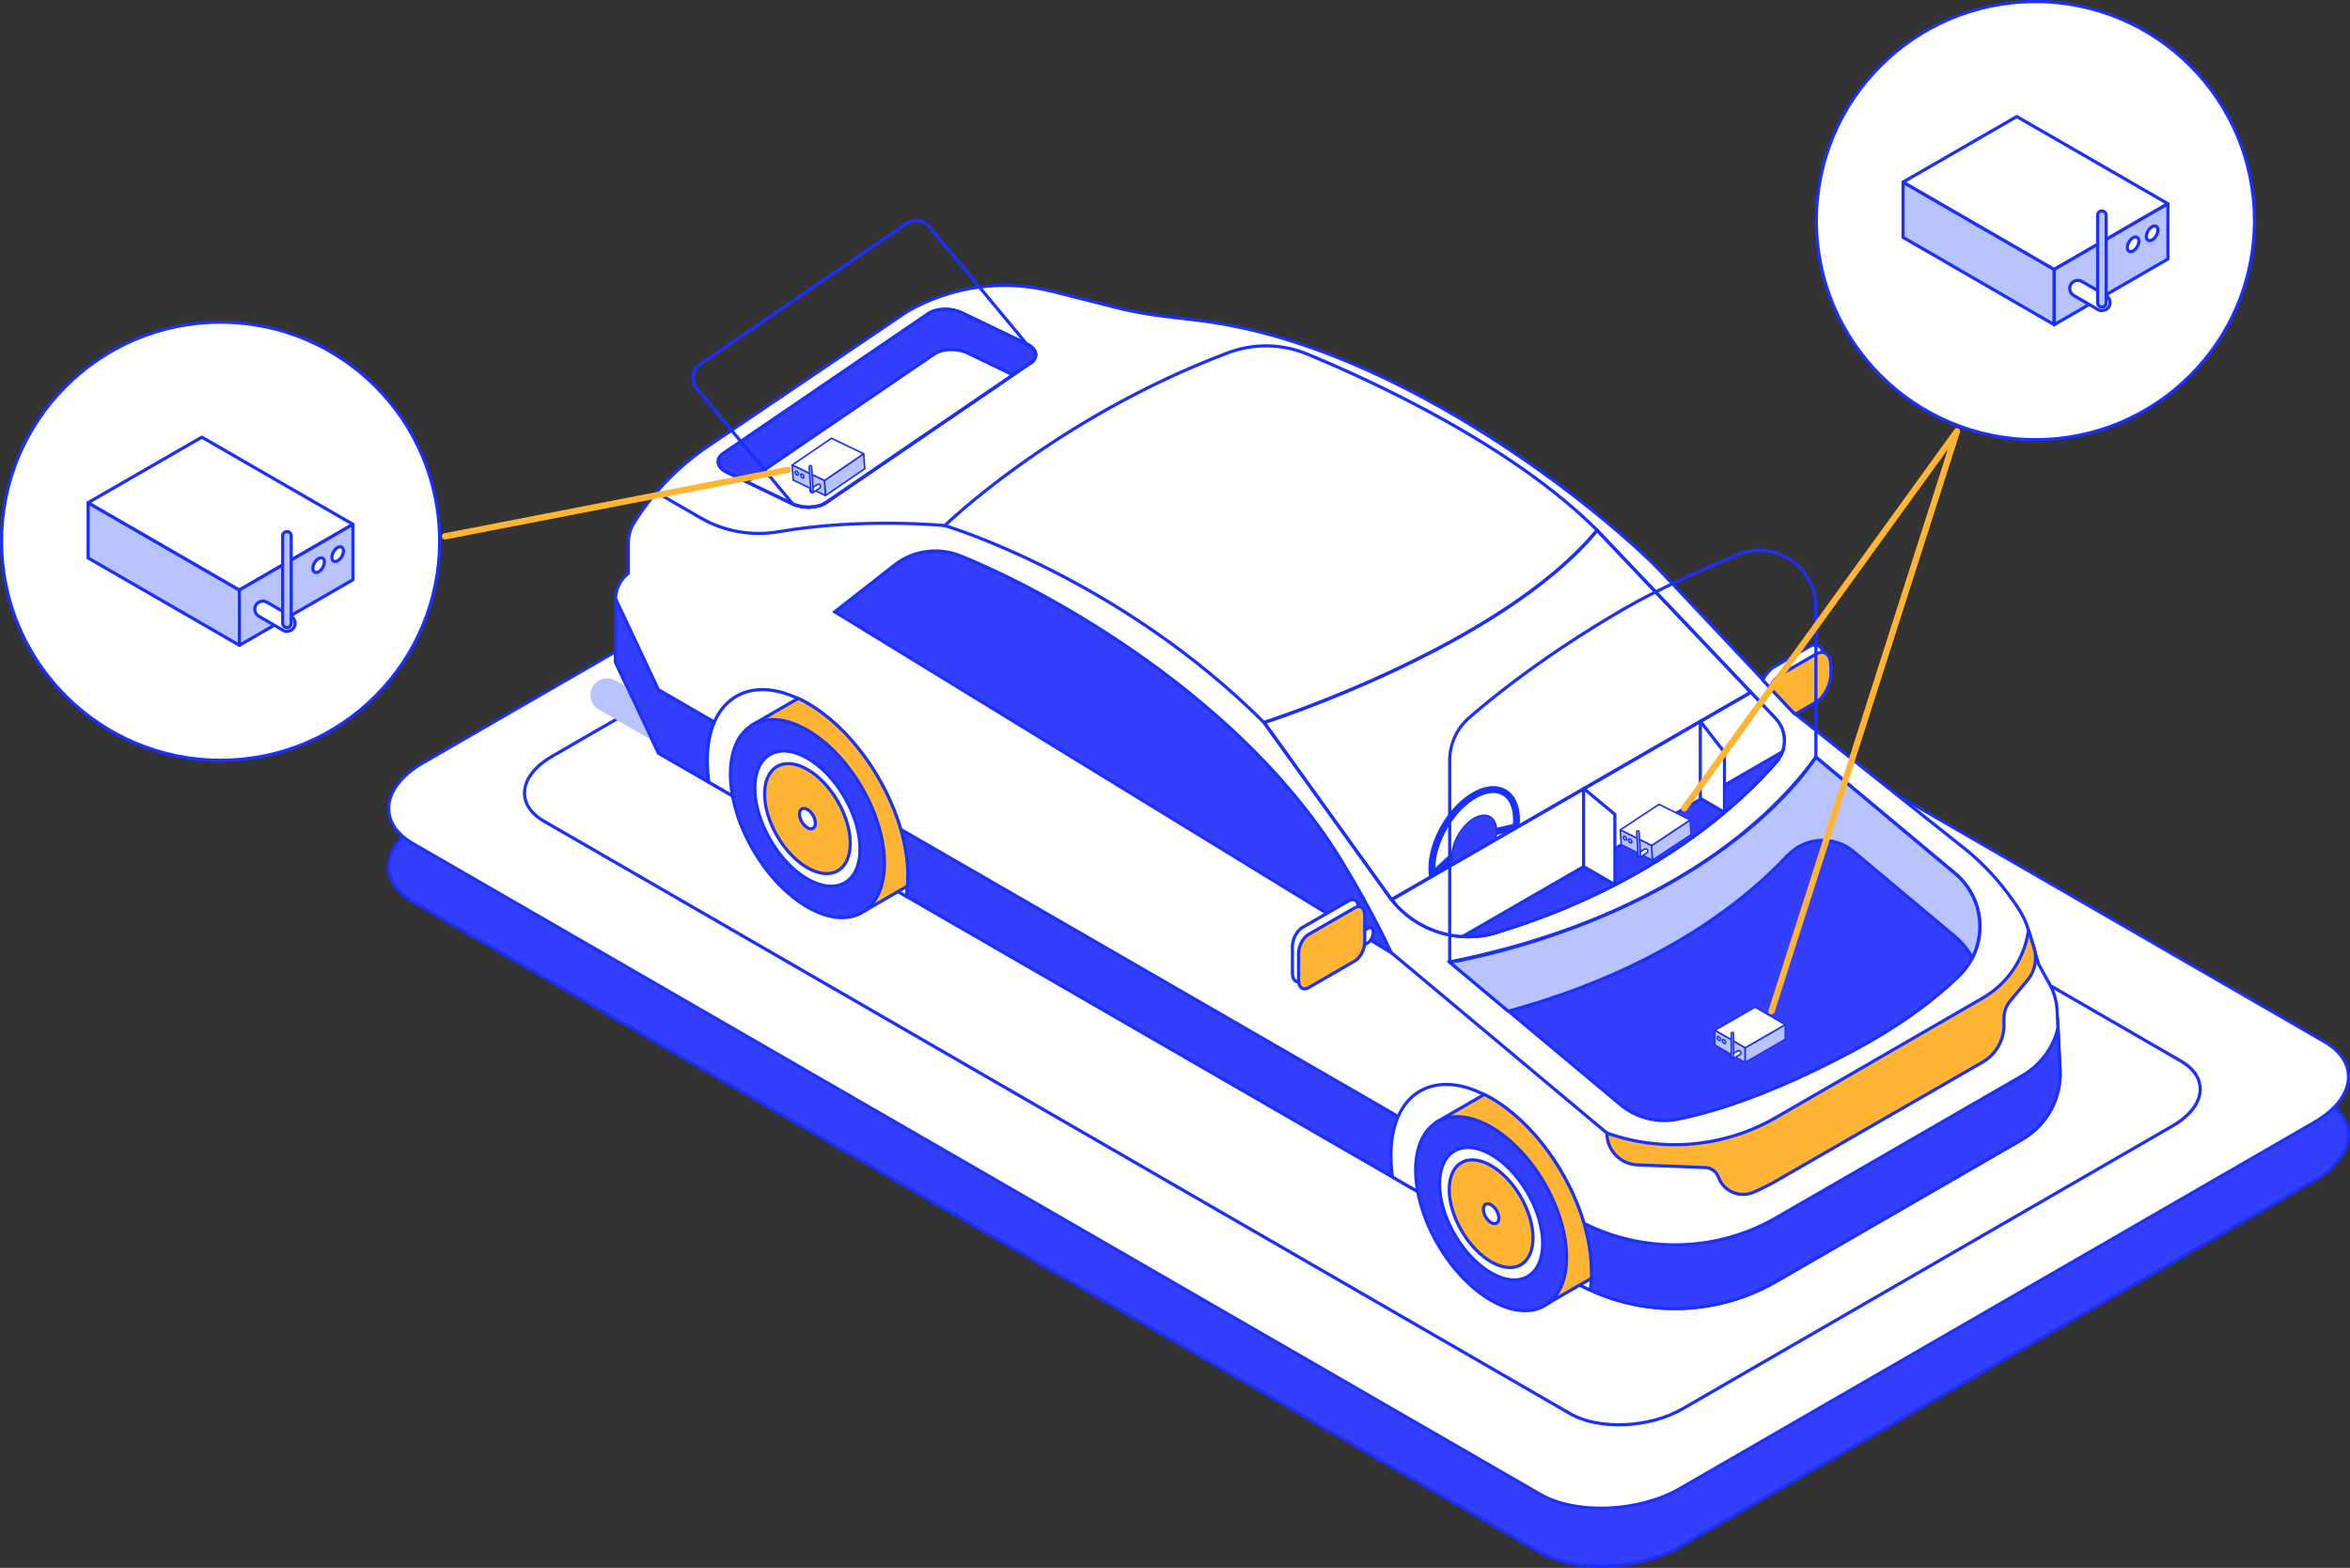<?xml version="1.0" encoding="UTF-8"?>
<svg id="Layer_2" data-name="Layer 2" xmlns="http://www.w3.org/2000/svg" width="1488.1" height="992.8" viewBox="0 0 1488.1 992.8">
  <rect x="0" y="0" width="1488.1" height="992.8" fill="#333333" stroke="none"/>
  <defs>
    <style>
      .cls-1, .cls-2, .cls-3, .cls-4, .cls-5, .cls-6, .cls-7, .cls-8, .cls-9, .cls-10, .cls-11, .cls-12, .cls-13, .cls-14, .cls-15 {
        stroke: #1a30ff;
      }

      .cls-1, .cls-2, .cls-6, .cls-7, .cls-8, .cls-9, .cls-12, .cls-16, .cls-13, .cls-17 {
        stroke-linecap: round;
        stroke-linejoin: round;
      }

      .cls-1, .cls-6 {
        fill: #b9c3ff;
      }

      .cls-2, .cls-3, .cls-8, .cls-10, .cls-13 {
        fill: #fff;
      }

      .cls-3, .cls-4, .cls-5, .cls-6, .cls-7, .cls-8, .cls-9, .cls-12, .cls-14 {
        stroke-width: 2px;
      }

      .cls-3, .cls-4, .cls-5, .cls-10, .cls-11, .cls-14, .cls-15 {
        stroke-miterlimit: 10;
      }

      .cls-4, .cls-9 {
        fill: #ffb533;
      }

      .cls-5, .cls-7, .cls-11, .cls-15 {
        fill: #343ffd;
      }

      .cls-10, .cls-11 {
        stroke-width: 1.9px;
      }

      .cls-12, .cls-16, .cls-14, .cls-17 {
        fill: none;
      }

      .cls-16 {
        stroke: #ffb533;
        stroke-width: 4px;
      }

      .cls-13 {
        stroke-width: 4.4px;
      }

      .cls-17 {
        stroke: #b9c3ff;
        stroke-width: 21.2px;
      }

      .cls-15 {
        stroke-width: 1.1px;
      }
    </style>
  </defs>
  <g id="Object">
    <g>
      <path class="cls-11" d="M975.4,983l-713.9-412.1c-22.7-13.1-19.8-35.9,6.3-51l401.7-231.9c26.2-15.1,65.7-16.7,88.4-3.7l713.9,412.1c22.7,13.1,19.8,35.9-6.3,51l-401.7,231.9c-26.2,15.1-65.7,16.7-88.4,3.7Z"/>
      <path class="cls-10" d="M975.4,946.2l-713.9-412.1c-22.7-13.1-19.8-35.9,6.3-51l401.7-231.9c26.2-15.1,65.7-16.7,88.4-3.7l713.9,412.1c22.7,13.1,19.8,35.9-6.3,51l-401.7,231.9c-26.2,15.1-65.7,16.7-88.4,3.7Z"/>
      <g>
        <path class="cls-12" d="M1299.2,624.6l81.7,47.2c18.3,10.5,16,28.9-5.1,41.1l-310.4,179.2c-21.1,12.2-53,13.5-71.2,3l-649.7-375.1c-18.3-10.5-16-28.9,5.1-41.1l53.7-31"/>
        <path class="cls-3" d="M1280.6,721.4l-155.9,90c-39.7,22.9-88.6,22.9-128.3,0L417,476.9l-27.3-57.8v-39.2c0-6.3,2.8-12.4,7.7-16.5l.5-.4v-19.5c0-4.4,1.3-8.7,3.6-12.4,12-19.3,28-35.8,46.9-48.6l126.2-85.3c27.8-16,60.7-20.6,91.7-12.7l40.4,10.2c9.8,2.5,19.7,4.3,29.8,5.5l22.5,2.7c131,15.8,263.2,127.6,293.5,159.8l83.8,89,106.7,84.8c0,0,.2.1.3.2,13.9,11,25.7,24.4,35.3,39.3h0c2.6,4.1,4.6,8.5,6,13.1l6.4,21.6,7.1,12.9c2.7,4.9,4.2,10.3,4.5,15.9l1.9,37.9c.9,18-8.4,34.9-23.9,43.9Z"/>
        <line class="cls-17" x1="384.5" y1="440.1" x2="416.5" y2="458.6"/>
        <path class="cls-7" d="M452.3,457c-2.9,6.7-4.5,14.9-4.5,24.5s.3,9.1,1,13.7l-31.8-18.3-27.3-57.8v-39.2c0-.4,0-.7,0-1l27.2,57.8,35.3,20.4Z"/>
        <path class="cls-3" d="M1155,416.6v5.3c0,6.9-4.2,15-9.4,18l-13.2,7.6-.6-.4-15.5-16.4c1.7-3.6,4.3-6.8,7.1-8.4l22.1-12.8c5.2-3,9.4.2,9.4,7.1Z"/>
        <path class="cls-9" d="M1159.4,421.3v5.3c0,6.9-4.2,15-9.4,18l-13.2,7.6-.6-.4-15.5-16.4c1.7-3.6,4.3-6.8,7.1-8.4l22.1-12.8c5.2-3,9.4.2,9.4,7.1Z"/>
        <path class="cls-5" d="M566.3,357.9l-37.7,29.5,352.4,215.9s-11.2-24.9-31.4-58.1c-62.4-102.2-183-169.6-241.3-193.2-14.1-5.7-30.1-3.5-42,5.9Z"/>
        <path class="cls-5" d="M1280.6,721.4l-155.9,90c-36.2,20.9-80.2,22.8-117.8,5.4-3.6-1.6-7.1-3.4-10.5-5.4l-114.6-66.2-308-177.8c.7-3.9,1-8.1,1-12.5,0-9.6-1.6-19.7-4.5-29.8l315.1,181.9,111,64.1c2.2,1.3,4.5,2.5,6.8,3.6,38.4,19.2,84.1,18,121.5-3.6l155.9-90c11.5-6.7,19.6-17.7,22.6-30.2l1.3,26.6c.9,18-8.4,34.9-23.9,43.9Z"/>
        <path class="cls-4" d="M1284.6,589.2l3.4,10.9c2.2,7.1.7,14.8-4.1,20.5l-11,13.2c-2.5,3-3.9,6.9-3.9,10.8v4.5c0,9.7-5.2,18.6-13.5,23.4l-130.8,75.3c-4.7,2.7-9.6,5.1-14.5,7.2-8.7,3.7-18.8-.7-22-9.6h0c-1.3-3.5-4.5-5.9-8.3-6.1l-43-1.7c-10.9-.4-19.4-9.4-19.4-20.2h0c35,12.5,74.2,9.2,107.1-9.8l131-75.7c15.7-9.1,26.3-24.8,28.9-42.7h0"/>
        <path class="cls-3" d="M574.8,554.9c0,2.1,0,4.2-.2,6.2-.2,2.2-.4,4.3-.8,6.4l-5.1-3-44.8-25.9-75-43.3c-.7-4.7-1-9.2-1-13.7,0-9.6,1.6-17.8,4.5-24.5,8.7-19.8,28.9-26.2,53-14.8,2,.9,3.9,1.9,5.9,3.1,26.7,15.4,49.6,47.6,59,79.8,2.9,10.1,4.5,20.2,4.5,29.8Z"/>
        <path class="cls-8" d="M1007.8,804.9c0,1.6,0,3.1-.1,4.6,0,.5,0,1.1-.1,1.6-.1,2-.4,3.9-.7,5.8-3.6-1.6-7.1-3.4-10.5-5.4l-114.6-66.2c-.7-4.6-1-9.2-1-13.7,0-9.6,1.6-17.8,4.5-24.5,0,0,0,0,0,0,8.7-19.8,28.9-26.2,53-14.8.5.2,1.1.5,1.6.8,1.4.7,2.9,1.5,4.3,2.3,26.6,15.4,49.4,47.3,58.9,79.4,0,.1,0,.3.1.4,2.9,10.1,4.5,20.2,4.5,29.8Z"/>
        <g>
          <path class="cls-9" d="M574.8,554.9c0,2.1,0,4.2-.2,6.2l-5.9,3.4-21.6,12.5-23.2-38.4-4.3-7.2c-5.5-7.1-10.3-15-14.1-23.3l-29.5-48.9,29.5-17c2,.9,3.9,1.9,5.9,3.1,26.7,15.4,49.6,47.6,59,79.8,2.9,10.1,4.5,20.2,4.5,29.8Z"/>
          <ellipse class="cls-5" cx="511.3" cy="518.2" rx="39.7" ry="68.8" transform="translate(-191.6 328.9) rotate(-30.3)"/>
          <ellipse class="cls-3" cx="511.3" cy="518.2" rx="27.1" ry="47" transform="translate(-191.6 328.9) rotate(-30.3)"/>
          <ellipse class="cls-9" cx="511.3" cy="518.2" rx="22.1" ry="38.2" transform="translate(-191.6 328.9) rotate(-30.3)"/>
          <ellipse class="cls-3" cx="511.3" cy="518.2" rx="4.1" ry="7.1" transform="translate(-191.6 328.9) rotate(-30.3)"/>
        </g>
        <g>
          <path class="cls-9" d="M1007.8,804.9c0,1.6,0,3.1-.1,4.6l-7.4,4.2-21,12.1-11.1-18.3-4.4-7.3-7.1-11.7-4.4-7.3c-1.7-2.2-3.3-4.5-4.9-6.8-2.5-3.8-4.9-7.8-6.9-11.9-.7-1.3-1.3-2.7-2-4.1l-13.5-22.3-4.4-7.3-11.1-18.3h0s.1,0,.1,0l1.4-.8,28.9-16.7c1.4.7,2.9,1.5,4.3,2.3,26.7,15.4,49.6,47.6,59,79.8,2.9,10.1,4.5,20.2,4.5,29.8Z"/>
          <ellipse class="cls-5" cx="944.3" cy="768.3" rx="38.9" ry="67.4" transform="translate(-258.7 581.6) rotate(-30.3)"/>
          <ellipse class="cls-3" cx="944.3" cy="768.3" rx="26.6" ry="46" transform="translate(-258.7 581.6) rotate(-30.3)"/>
          <ellipse class="cls-9" cx="944.3" cy="768.3" rx="21.6" ry="37.4" transform="translate(-258.7 581.6) rotate(-30.3)"/>
          <ellipse class="cls-3" cx="944.3" cy="768.3" rx="4" ry="6.9" transform="translate(-258.7 581.6) rotate(-30.3)"/>
        </g>
        <path class="cls-3" d="M1125.1,482c-21.8,25.3-76.7,77.7-177.4,108.4-.2,0-.3.1-.5.2-24.2,7.2-50.4-1.2-66-20.9h0c-.7-.8-1.3-1.6-1.9-2.5l-78.9-109.7s149.8-47.7,210.9-121.7l97.3,102.5,15.7,16.6c7.1,7.5,7.4,19.2.7,27.1Z"/>
        <g>
          <ellipse class="cls-13" cx="933.6" cy="534.5" rx="37.8" ry="21.8" transform="translate(1 1070.8) rotate(-59.7)"/>
          <line class="cls-13" x1="947.8" y1="526.4" x2="959.4" y2="523.7"/>
          <line class="cls-13" x1="919.5" y1="542.7" x2="907.8" y2="553.5"/>
          <line class="cls-13" x1="933.6" y1="550.8" x2="933.6" y2="565.3"/>
          <ellipse class="cls-15" cx="933.6" cy="534.5" rx="19.9" ry="11.5" transform="translate(1 1070.8) rotate(-59.7)"/>
        </g>
        <path class="cls-3" d="M1125.1,482c-21.8,25.3-76.7,77.7-177.4,108.4-.2,0-.3.1-.5.2-24.2,7.2-50.4-1.2-66-20.9h0s0,0,0,0l227.5-131.3,15.7,16.6c7.1,7.5,7.4,19.2.7,27.1Z"/>
        <path class="cls-5" d="M1125.1,482c1.6-1.8,2.7-3.9,3.6-6l-40.7,23.5-2,1.2-4.8,2.8-155,89.5c7.2.4,14.5-.4,21.7-2.6,100.7-30.7,155.6-83.1,177.4-108.4Z"/>
        <polygon class="cls-8" points="1002.8 499.2 1002.8 548.7 1022.6 560.2 1022.6 515.7 1002.8 499.2"/>
        <polyline class="cls-8" points="1076.7 456.7 1076.7 505.5 1092 514.4 1092 476.4 1076.7 456.7"/>
        <path class="cls-14" d="M881.3,569.7c.7.9,1.5,1.9,2.3,2.7-.8-.9-1.6-1.8-2.3-2.7Z"/>
        <path class="cls-14" d="M881.3,569.7c-.7-.8-1.3-1.6-1.9-2.5l-78.9-109.7s149.8-47.7,210.9-121.7l97.3,102.5-227.5,131.3s0,0,0,0Z"/>
        <path class="cls-14" d="M800.5,457.6c-92.1-92.1-202.2-124.8-202.2-124.8,0,0,69.8-68.1,179-109.3,16.3-6.2,34.4-6,50.5.7,42.5,17.6,129.9,57.9,183.6,111.6"/>
        <line class="cls-14" x1="1017.5" y1="717.4" x2="881" y2="603.2"/>
        <path class="cls-5" d="M1238.2,553.2c19.8,16.6,20.9,46.6,2.5,64.6-14.3,14-35.4,30.4-66,46.9-53.5,28.7-90.9,39.8-112.4,44-12.9,2.6-26.2-.9-36.3-9.3l-107.9-90.2c175.5-35.1,231.9-129.8,231.9-129.8l88.3,73.8Z"/>
        <path class="cls-6" d="M1131.9,541.8c11-11.8,29.4-13,41.8-2.6l64.4,53.9c4.6,3.9,8.2,8.5,10.8,13.5,9-17.6,5.3-39.9-10.8-53.4l-88.3-73.8s-56.4,94.7-231.9,129.8l37.2,31.1c97.5-26.6,151.6-71.5,176.7-98.5Z"/>
        <path class="cls-14" d="M598.3,332.8s-52.9-5.2-105.2,3.9c-17,2.9-34.4-.1-49.3-8.7l-29-16.7"/>
        <path class="cls-3" d="M862.4,599.2l3.8-2.2c1.9-1.1,3.4-4,3.4-6.6h0c0-2.5-1.5-3.7-3.4-2.6l-3.8,2.2c-1.9,1.1-3.4,4-3.4,6.6h0c0,2.5,1.5,3.7,3.4,2.6Z"/>
        <path class="cls-3" d="M824.7,621l29.3-16.9c3.5-2,6.3-7.4,6.3-12v-17c0-4.6-2.8-6.7-6.3-4.7l-29.3,16.9c-3.5,2-6.3,7.4-6.3,12v17c0,4.6,2.8,6.7,6.3,4.7Z"/>
        <path class="cls-9" d="M828.6,625.4l29.3-16.9c3.5-2,6.3-7.4,6.3-12v-17c0-4.6-2.8-6.7-6.3-4.7l-29.3,16.9c-3.5,2-6.3,7.4-6.3,12v17c0,4.6,2.8,6.7,6.3,4.7Z"/>
      </g>
      <path class="cls-5" d="M522.8,318.3l129.7-88.5c5.1-3.5,4.1-8.9-2.4-12l-41.4-19.9c-6.5-3.1-15.9-2.8-21,.7l-129.7,88.5c-5.1,3.5-4.1,8.9,2.4,12l41.4,19.9c6.5,3.1,15.9,2.8,21-.7Z"/>
      <path class="cls-5" d="M652.6,229.8l-129.7,88.5c-5.1,3.5-14.5,3.8-21,.7l-41.4-19.9c-6.5-3.1-7.5-8.5-2.4-12l11.1-7.5,118.7-80.9c5.1-3.5,14.5-3.8,21-.7l41.4,19.9c6.5,3.1,7.5,8.5,2.4,12Z"/>
      <path class="cls-3" d="M591.6,224.2l-118.6,80.9,28.9,13.9c6.5,3.1,15.9,2.8,21-.7l118.6-80.9-28.9-13.9c-6.5-3.1-15.9-2.8-21,.7Z"/>
      <path class="cls-14" d="M652.6,229.8l-129.7,88.5c-5.1,3.5-14.5,3.8-21,.7l-8.4-10.1-24.4-29.4-27.7-33.3c-4-4.9-3-12.1,2.2-15.7l130.5-89c4.6-3.1,10.7-2.2,14.3,2l53.5,64.4,8.2,9.9c6.5,3.1,7.5,8.5,2.4,12Z"/>
      <g>
        <polygon class="cls-1" points="522.7 313.8 547.6 296.8 546.9 287.3 522 304.3 522.7 313.8"/>
        <polygon class="cls-2" points="522 304.3 546.9 287.3 526.5 277.5 501.6 294.5 522 304.3"/>
        <polygon class="cls-1" points="501.6 294.5 502.3 304 522.7 313.8 522 304.3 501.6 294.5"/>
        <path class="cls-2" d="M514.3,312c.2,0,.5,0,.7-.2l4-2.7c.6-.4.8-1.3.4-1.9-.4-.6-1.3-.8-1.9-.4l-4,2.7c-.6.4-.8,1.3-.4,1.9.3.4.8.6,1.3.6Z"/>
        <path class="cls-1" d="M514.3,311.4c.4,0,.7-.4.7-.8l-1.1-15.1c0-.4-.4-.7-.8-.7s-.7.4-.7.8l1.1,15.1c0,.4.4.7.8.7Z"/>
        <ellipse class="cls-2" cx="504.6" cy="299.4" rx=".8" ry="1.4" transform="translate(-80.8 339.7) rotate(-34.6)"/>
        <ellipse class="cls-2" cx="508" cy="301.1" rx=".8" ry="1.4" transform="translate(-81.1 342) rotate(-34.6)"/>
      </g>
      <circle class="cls-3" cx="139.7" cy="342.7" r="138.7"/>
      <g>
        <polygon class="cls-6" points="151.6 408.6 55.8 353.3 55.8 318.3 151.6 373.6 151.6 408.6"/>
        <polygon class="cls-8" points="151.6 373.6 55.8 318.3 127.8 276.8 223.5 332 151.6 373.6"/>
        <polygon class="cls-6" points="223.5 332 223.5 367.1 151.6 408.6 151.6 373.6 223.5 332"/>
        <path class="cls-8" d="M181.7,399.8c-.9,0-1.7-.2-2.5-.7l-15.3-8.9c-2.4-1.4-3.3-4.5-1.9-7,1.4-2.4,4.5-3.3,7-1.9l15.3,8.9c2.4,1.4,3.3,4.5,1.9,7-.9,1.6-2.7,2.5-4.4,2.5Z"/>
        <path class="cls-6" d="M181.7,397.4c-1.5,0-2.7-1.2-2.7-2.7v-55.4c0-1.5,1.2-2.7,2.7-2.7s2.7,1.2,2.7,2.7v55.4c0,1.5-1.2,2.7-2.7,2.7Z"/>
        <ellipse class="cls-8" cx="213.8" cy="351" rx="5.1" ry="3" transform="translate(-197.1 358.4) rotate(-59.7)"/>
        <ellipse class="cls-8" cx="201.7" cy="358" rx="5.1" ry="3" transform="translate(-209.1 351.4) rotate(-59.7)"/>
      </g>
      <g>
        <polygon class="cls-1" points="1105 672.8 1130.5 658.1 1130.5 648.8 1105 663.5 1105 672.8"/>
        <polygon class="cls-2" points="1105 663.5 1130.5 648.8 1111.4 637.7 1085.9 652.4 1105 663.5"/>
        <polygon class="cls-1" points="1085.9 652.4 1085.9 661.7 1105 672.8 1105 663.5 1085.9 652.4"/>
        <path class="cls-2" d="M1097,670.4c.2,0,.5,0,.7-.2l4.1-2.4c.6-.4.9-1.2.5-1.9-.4-.6-1.2-.9-1.9-.5l-4.1,2.4c-.6.4-.9,1.2-.5,1.9.3.4.7.7,1.2.7Z"/>
        <path class="cls-1" d="M1097,669.8c.4,0,.7-.3.7-.7v-14.7c0-.4-.3-.7-.7-.7s-.7.3-.7.7v14.7c0,.4.3.7.7.7Z"/>
        <ellipse class="cls-2" cx="1088.5" cy="657.4" rx=".8" ry="1.4" transform="translate(-183 639.2) rotate(-30.3)"/>
        <ellipse class="cls-2" cx="1091.7" cy="659.3" rx=".8" ry="1.4" transform="translate(-183.5 641.1) rotate(-30.3)"/>
      </g>
      <g>
        <polygon class="cls-1" points="1046.3 544.7 1070.9 528.5 1070.3 519.2 1045.8 535.4 1046.3 544.7"/>
        <polygon class="cls-2" points="1045.8 535.4 1070.3 519.2 1050.6 509.3 1026 525.5 1045.8 535.4"/>
        <polygon class="cls-1" points="1026 525.5 1026.6 534.8 1046.3 544.7 1045.8 535.4 1026 525.5"/>
        <path class="cls-2" d="M1038.2,542.8c.2,0,.5,0,.7-.2l3.9-2.6c.6-.4.8-1.3.4-1.9-.4-.6-1.3-.8-1.9-.4l-3.9,2.6c-.6.4-.8,1.3-.4,1.9.3.4.7.6,1.2.6Z"/>
        <path class="cls-1" d="M1038.1,542.2c.4,0,.7-.4.7-.8l-.9-14.7c0-.4-.4-.7-.8-.7s-.7.4-.7.8l.9,14.7c0,.4.4.7.8.7Z"/>
        <ellipse class="cls-2" cx="1028.9" cy="530.4" rx=".8" ry="1.4" transform="translate(-121.3 660.3) rotate(-33.7)"/>
        <ellipse class="cls-2" cx="1032.2" cy="532.1" rx=".8" ry="1.4" transform="translate(-121.7 662.5) rotate(-33.7)"/>
      </g>
      <circle class="cls-3" cx="1288.9" cy="139.7" r="138.7"/>
      <g>
        <polygon class="cls-6" points="1300.8 205.6 1205.1 150.3 1205.1 115.3 1300.8 170.6 1300.8 205.6"/>
        <polygon class="cls-8" points="1300.8 170.6 1205.1 115.3 1277.1 73.8 1372.8 129 1300.8 170.6"/>
        <polygon class="cls-6" points="1372.8 129 1372.8 164 1300.8 205.6 1300.8 170.6 1372.8 129"/>
        <path class="cls-8" d="M1331,196.7c-.9,0-1.7-.2-2.5-.7l-15.3-8.9c-2.4-1.4-3.3-4.5-1.9-7,1.4-2.4,4.5-3.3,7-1.9l15.3,8.9c2.4,1.4,3.3,4.5,1.9,7-.9,1.6-2.7,2.5-4.4,2.5Z"/>
        <path class="cls-6" d="M1331,194.4c-1.5,0-2.7-1.2-2.7-2.7v-55.4c0-1.5,1.2-2.7,2.7-2.7s2.7,1.2,2.7,2.7v55.4c0,1.5-1.2,2.7-2.7,2.7Z"/>
        <ellipse class="cls-8" cx="1363.1" cy="147.9" rx="5.1" ry="3" transform="translate(547.4 1250) rotate(-59.7)"/>
        <ellipse class="cls-8" cx="1351" cy="154.9" rx="5.1" ry="3" transform="translate(535.4 1243) rotate(-59.7)"/>
      </g>
      <path class="cls-12" d="M1149.9,479.4v-95c0-25.6-26.1-43-49.7-33.1-23.6,9.9-51.2,22.3-71.9,34.3-48.1,27.9-81.3,54.3-97.9,68.8-7.9,6.8-12.4,16.7-12.4,27.2v127.7s153.9-23.8,231.9-129.8Z"/>
      <polyline class="cls-16" points="1121.8 640.3 1239.2 273.1 1066.5 511.9"/>
      <line class="cls-16" x1="499" y1="297.5" x2="281.8" y2="339.6"/>
    </g>
  </g>
</svg>